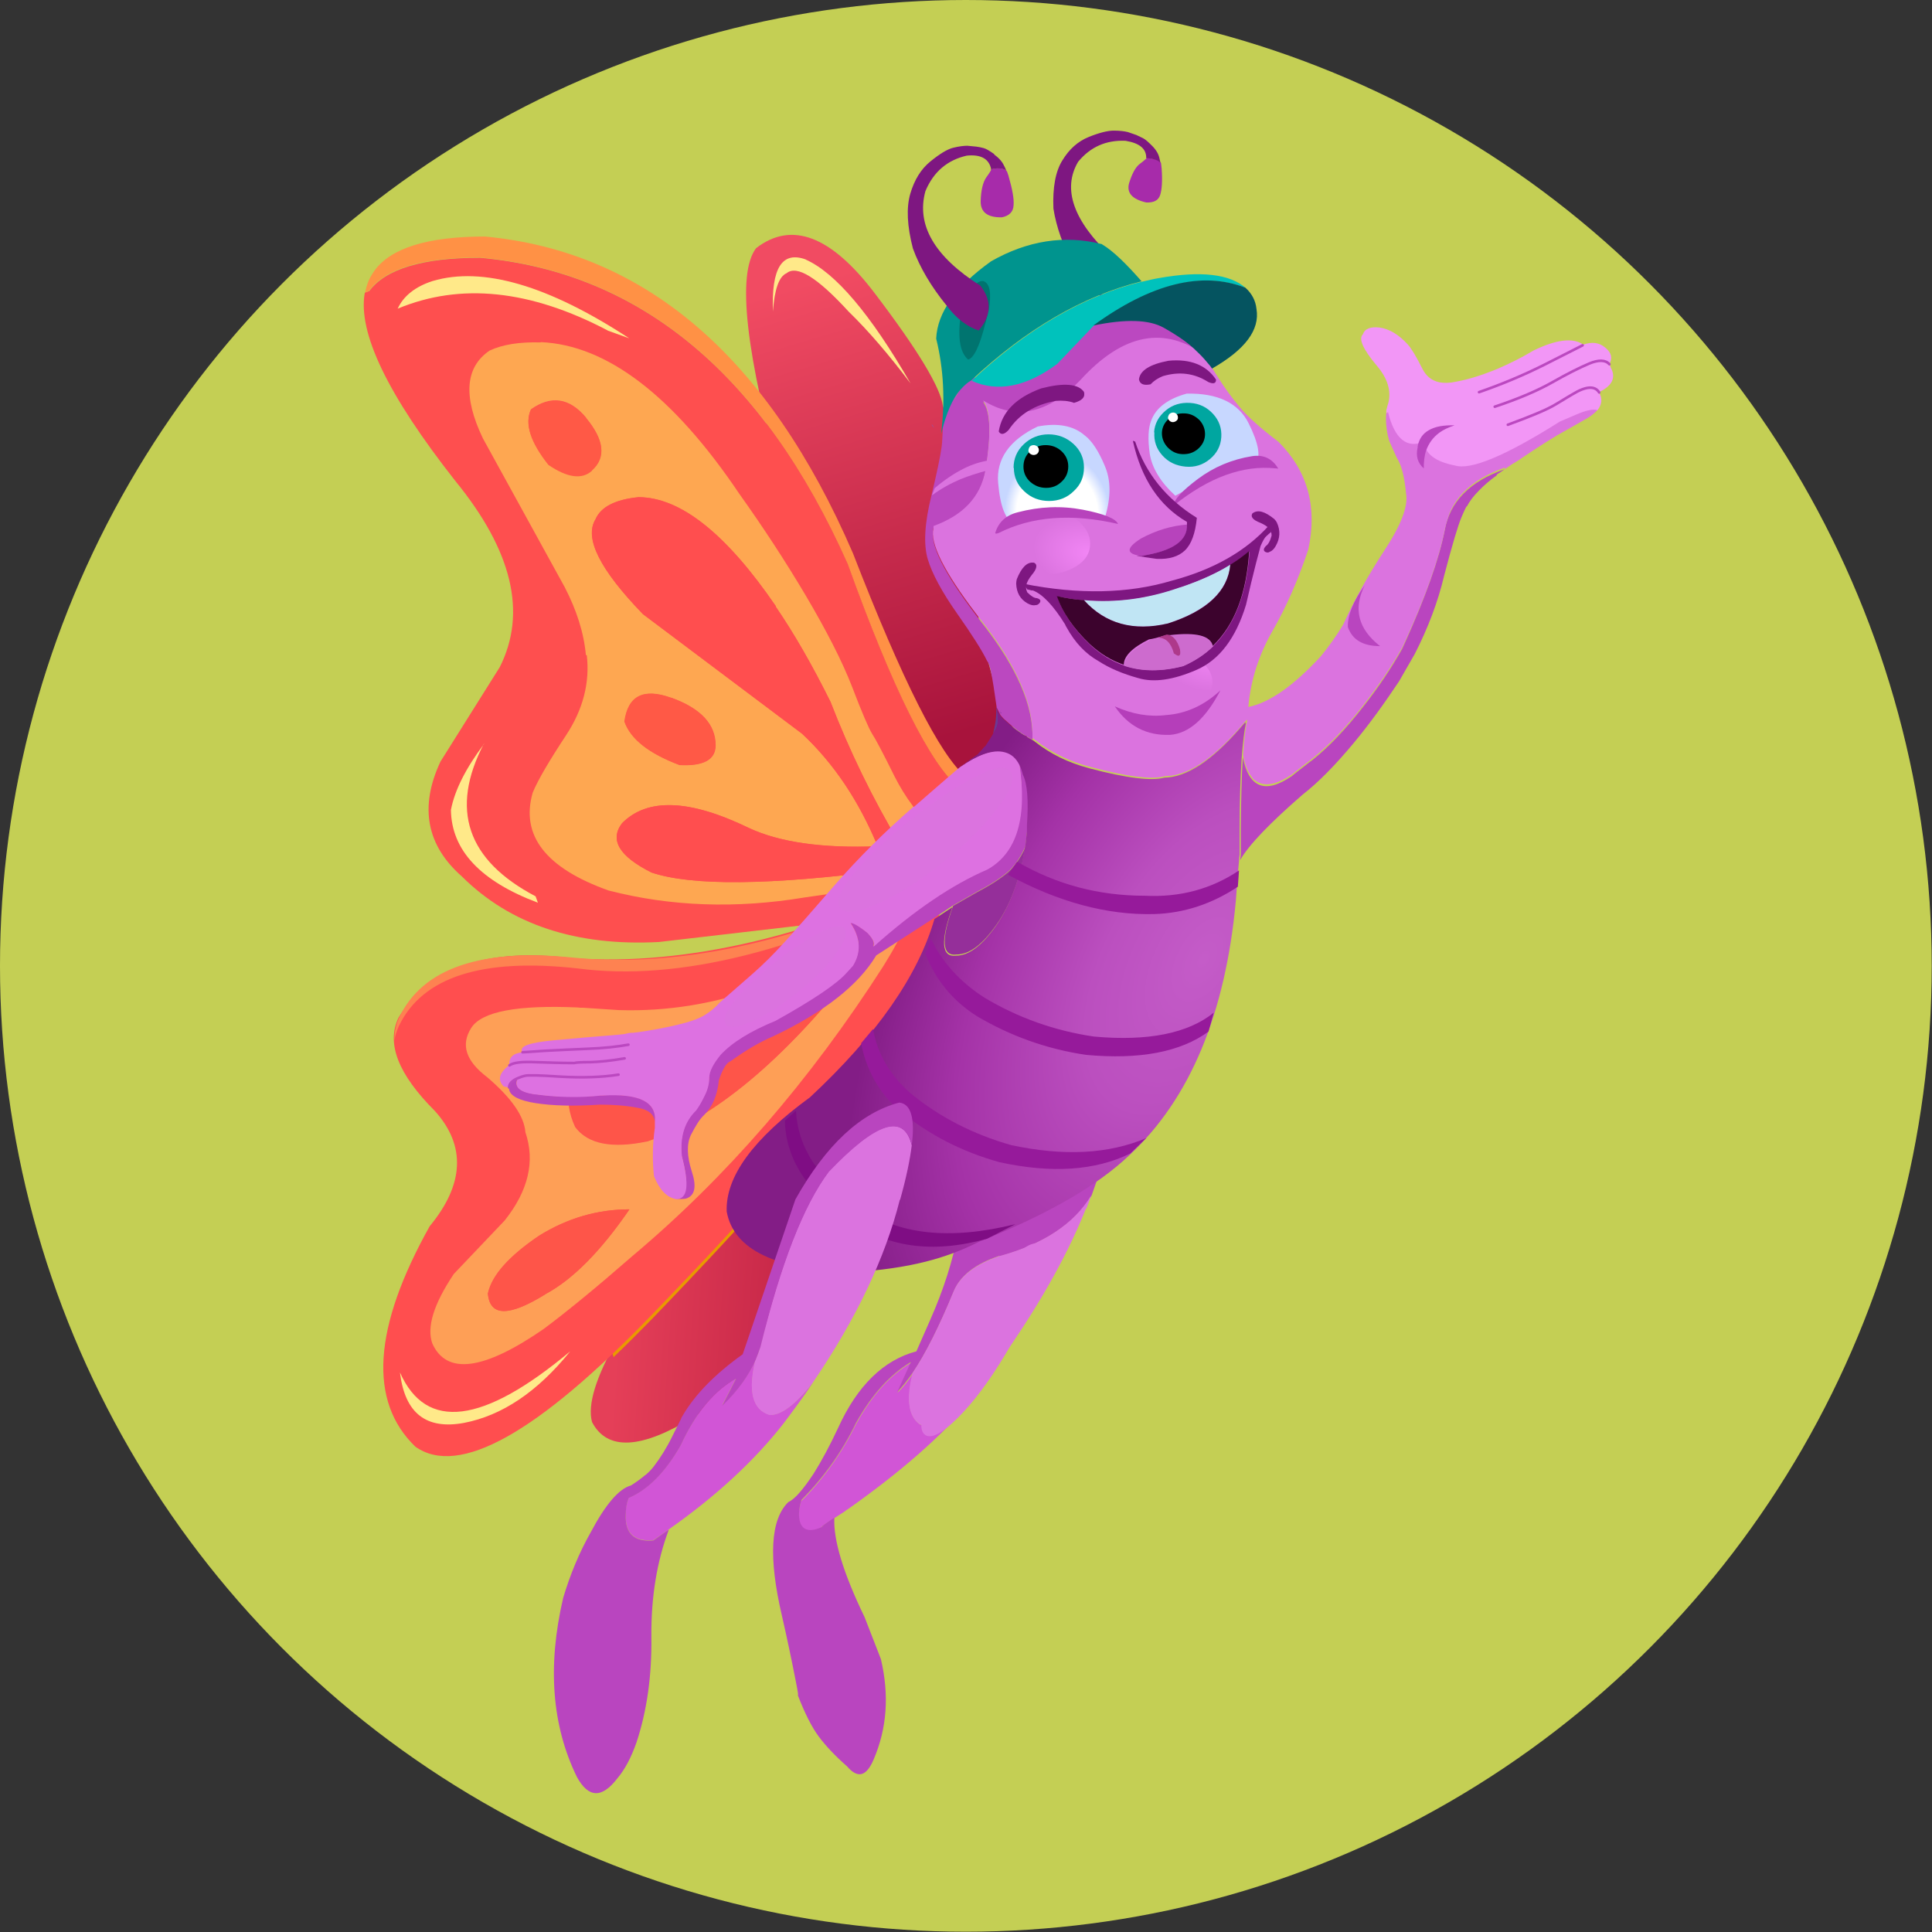 <?xml version="1.0" encoding="UTF-8"?> <svg xmlns="http://www.w3.org/2000/svg" xmlns:xlink="http://www.w3.org/1999/xlink" id="Layer_2" viewBox="0 0 66.41 66.41"><rect x="0" y="0" width="66.41" height="66.41" fill="#333333" stroke="none"/><defs><style>.cls-1{fill:#fe5549;}.cls-2{fill:#bb48c0;}.cls-3{stroke:red;}.cls-3,.cls-4,.cls-5,.cls-6{fill:none;stroke-linecap:round;stroke-linejoin:round;}.cls-3,.cls-5{stroke-width:0px;}.cls-7{fill:#00948e;}.cls-8{fill:#a72baa;}.cls-9{fill:#ff5946;}.cls-10{fill:url(#radial-gradient-7);}.cls-11{fill:url(#radial-gradient-6);}.cls-12{fill:url(#radial-gradient-5);}.cls-13{fill:url(#radial-gradient-4);}.cls-14{fill:url(#radial-gradient-9);}.cls-15{fill:url(#radial-gradient-8);}.cls-16{fill:url(#radial-gradient-3);}.cls-17{fill:url(#radial-gradient-2);}.cls-18{fill:#fe9f56;}.cls-19{fill:#a16ccb;}.cls-20{fill:url(#linear-gradient-3);}.cls-21{fill:url(#linear-gradient-2);}.cls-22{fill:#ffe989;}.cls-23{fill:#d155d6;}.cls-24{fill:#00a6a0;}.cls-25{fill:url(#radial-gradient);}.cls-26{fill:#8a55b4;}.cls-27{fill:#b743bc;}.cls-28{fill:url(#linear-gradient);}.cls-29{fill:#c4cf54;}.cls-4{stroke:#bb48c0;stroke-width:.09px;}.cls-30{fill:#ff9145;}.cls-31{fill:#6b3894;}.cls-32{fill:#7e1781;}.cls-33{fill:#e89a00;}.cls-34{fill:#961a9b;}.cls-35{fill:#00746f;}.cls-36{fill:url(#radial-gradient-16);}.cls-37{fill:url(#radial-gradient-12);}.cls-38{fill:url(#radial-gradient-14);}.cls-39{fill:url(#radial-gradient-13);}.cls-40{fill:url(#radial-gradient-10);}.cls-41{fill:url(#radial-gradient-17);}.cls-42{fill:url(#radial-gradient-11);}.cls-43{fill:url(#radial-gradient-15);}.cls-5,.cls-6{stroke:#000;}.cls-44{fill:#fff;}.cls-45{fill:#b53eba;}.cls-6{stroke-width:0px;}.cls-46{fill:#00c2bc;}.cls-47{fill:#ae398b;}.cls-48{fill:#db73df;}.cls-49{fill:#dd71e1;}.cls-50{fill:#cd6bce;}.cls-51{fill:#fea751;}.cls-52{fill:#b945bf;}.cls-53{fill:#fe8251;}.cls-54{fill:#952f9a;}.cls-55{fill:#7f0d84;}.cls-56{fill:#055460;}.cls-57{fill:#ff4e4f;}.cls-58{fill:#f296f6;}.cls-59{fill:#fe4f4f;}</style><linearGradient id="linear-gradient" x1="-324.25" y1="-462.91" x2="-321.36" y2="-478.85" gradientTransform="translate(304.51 -491.1) rotate(-6.22) scale(1.01 -1.01)" gradientUnits="userSpaceOnUse"><stop offset="0" stop-color="#f14b62"></stop><stop offset="1" stop-color="#a8133c"></stop></linearGradient><linearGradient id="linear-gradient-2" x1="-169.38" y1="261.09" x2="-161.44" y2="261.09" gradientTransform="translate(173.77 319.59) rotate(3.95) scale(1.01 -1.01)" gradientUnits="userSpaceOnUse"><stop offset="0" stop-color="#e53f58"></stop><stop offset="1" stop-color="#bb1e42"></stop></linearGradient><radialGradient id="radial-gradient" cx="-501.08" cy="572.12" fx="-501.08" fy="572.12" r="9.68" gradientTransform="translate(-49.94 1181.95) rotate(30.59) scale(1.01 -1.81)" gradientUnits="userSpaceOnUse"><stop offset="0" stop-color="#c45cc8"></stop><stop offset=".33" stop-color="#bb4fbf"></stop><stop offset=".7" stop-color="#a432a7"></stop><stop offset="1" stop-color="#831d86"></stop></radialGradient><radialGradient id="radial-gradient-2" cx="-501.08" cy="572.12" fx="-501.08" fy="572.12" r="9.68" gradientTransform="translate(-49.94 1181.95) rotate(30.59) scale(1.01 -1.81)" gradientUnits="userSpaceOnUse"><stop offset="0" stop-color="#8a55b4"></stop><stop offset=".37" stop-color="#8a55b4"></stop><stop offset=".75" stop-color="#6f3c97"></stop><stop offset="1" stop-color="#582282"></stop></radialGradient><radialGradient id="radial-gradient-3" cx="-508.62" cy="-447.13" fx="-508.62" fy="-447.13" r="1.86" gradientTransform="translate(532.02 -308) rotate(-4.55) scale(1.01 -.65) skewX(.14)" gradientUnits="userSpaceOnUse"><stop offset="0" stop-color="#f286f5"></stop><stop offset="1" stop-color="#db73df"></stop></radialGradient><radialGradient id="radial-gradient-4" cx="-401.07" cy="29.71" fx="-401.07" fy="29.71" r="1.86" gradientTransform="translate(450.01 123.35) rotate(11.47) scale(1.06 -.68) skewX(.14)" xlink:href="#radial-gradient-3"></radialGradient><radialGradient id="radial-gradient-5" cx="-2601.34" cy="-1091.23" fx="-2601.34" fy="-1091.23" r="1.86" gradientTransform="translate(-2792.45 472.7) rotate(155.79) scale(1.06 .68) skewX(.14)" xlink:href="#radial-gradient-3"></radialGradient><radialGradient id="radial-gradient-6" cx="-2765.01" cy="-903" fx="-2765.01" fy="-903" r="1.86" gradientTransform="translate(-2958.97 289.46) rotate(162.99) scale(1.06 .68) skewX(.14)" xlink:href="#radial-gradient-3"></radialGradient><radialGradient id="radial-gradient-7" cx="-3273.19" cy="4053.54" fx="-3273.19" fy="4053.54" r="3.4" gradientTransform="translate(-2828.8 615.58) rotate(143.87) scale(1.01 -.3) skewX(9.17)" gradientUnits="userSpaceOnUse"><stop offset="0" stop-color="#f387f6"></stop><stop offset="1" stop-color="#db73df"></stop></radialGradient><radialGradient id="radial-gradient-8" cx="-4065.67" cy="5566.97" fx="-4065.67" fy="5566.97" r="3.4" gradientTransform="translate(-2476.69 417.76) rotate(143.87) scale(.71 -.21) skewX(9.17)" xlink:href="#radial-gradient-7"></radialGradient><radialGradient id="radial-gradient-9" cx="-2853.67" cy="4570.52" fx="-2853.67" fy="4570.52" r="3.4" gradientTransform="translate(-2282.95 1622.01) rotate(113.17) scale(1.12 -.33) skewX(9.17)" xlink:href="#radial-gradient-7"></radialGradient><radialGradient id="radial-gradient-10" cx="-2843.32" cy="4656.68" fx="-2843.32" fy="4656.68" r="3.4" gradientTransform="translate(-2390.34 1428.54) rotate(122.53) scale(1.04 -.28) skewX(5.77)" xlink:href="#radial-gradient-7"></radialGradient><radialGradient id="radial-gradient-11" cx="-2554.04" cy="4268.91" fx="-2554.04" fy="4268.91" r="3.43" gradientTransform="translate(-1947.29 1850.64) rotate(97.96) scale(1.01 -.4) skewX(7.13)" gradientUnits="userSpaceOnUse"><stop offset="0" stop-color="#f26bf6"></stop><stop offset="1" stop-color="#b945bf"></stop></radialGradient><radialGradient id="radial-gradient-12" cx="-2257.79" cy="4963.57" fx="-2257.79" fy="4963.57" r="3.43" gradientTransform="translate(-1241.72 1869.13) rotate(79.63) scale(1.01 -.32) skewX(8.25)" xlink:href="#radial-gradient-11"></radialGradient><radialGradient id="radial-gradient-13" cx="-3372.32" cy="5123.89" fx="-3372.32" fy="5123.89" r="3.4" gradientTransform="translate(-2137.45 525.57) rotate(133.43) scale(.79 -.24) skewX(11.32)" xlink:href="#radial-gradient-7"></radialGradient><radialGradient id="radial-gradient-14" cx="-2952.56" cy="5494.83" fx="-2952.56" fy="5494.83" r="3.4" gradientTransform="translate(-1836.38 637.8) rotate(119.72) scale(.79 -.24) skewX(11.32)" xlink:href="#radial-gradient-7"></radialGradient><radialGradient id="radial-gradient-15" cx="-2999.4" cy="-820.81" fx="-2999.4" fy="-820.81" r="2.45" gradientTransform="translate(-2231.54 185.98) rotate(158.23) scale(.7 .83) skewX(5.88)" gradientUnits="userSpaceOnUse"><stop offset="0" stop-color="#fff"></stop><stop offset=".77" stop-color="#fff"></stop><stop offset="1" stop-color="#c7d7ff"></stop></radialGradient><radialGradient id="radial-gradient-16" cx="5.21" cy="-366.57" fx="5.21" fy="-366.57" r="2.45" gradientTransform="translate(4.48 -303.39) rotate(-4.42) scale(.74 -.88) skewX(-.67)" xlink:href="#radial-gradient-15"></radialGradient><linearGradient id="linear-gradient-3" x1="-3525.44" y1="-571.65" x2="-3517.79" y2="-573.18" gradientTransform="translate(-2290.2 -57.06) rotate(171.38) scale(.66 .74) skewX(-3.29)" gradientUnits="userSpaceOnUse"><stop offset="0" stop-color="#d2e9f3"></stop><stop offset=".29" stop-color="#fff"></stop><stop offset=".7" stop-color="#fff"></stop><stop offset="1" stop-color="#c0e5f4"></stop></linearGradient><radialGradient id="radial-gradient-17" cx="-3626.14" cy="-793.32" fx="-3626.14" fy="-793.32" r="5.28" gradientTransform="translate(-2361.19 -73.49) rotate(171.38) scale(.66 .57) skewX(-2.53)" gradientUnits="userSpaceOnUse"><stop offset="0" stop-color="#ae398b"></stop><stop offset=".28" stop-color="#ae398b"></stop><stop offset=".69" stop-color="#590e43"></stop><stop offset="1" stop-color="#3c032d"></stop></radialGradient></defs><g id="Layer_1"><circle class="cls-29" cx="33.2" cy="33.2" r="33.2"></circle><path id="Papillon_complet_0_Layer0_0_1_STROKES" class="cls-6" d="M23.8,34.42l1.33,3.01"></path><g id="rrerrrr_0_Layer0_0_FILL"><path class="cls-8" d="M39.39,5.46s-.07.07-.22.18c-.15.12-.26.34-.36.66-.09.33.11.55.59.66.26.01.42-.07.48-.26.06-.18.08-.49.05-.91,0-.02-.01-.08-.02-.17,0,0,0,0,0-.01,0,0,0-.01-.01-.02-.03-.03-.07-.06-.12-.08-.09-.05-.21-.07-.36-.07-.01,0-.02,0-.02.02Z"></path><path class="cls-32" d="M39.61,5.02c-.14-.14-.24-.23-.32-.27-.08-.04-.15-.07-.23-.11-.08-.03-.17-.06-.29-.1-.12-.03-.28-.05-.49-.05-.2,0-.49.07-.86.22-.37.15-.67.42-.9.8-.24.38-.34.94-.31,1.66.1.63.33,1.29.7,1.95.24.48.54.82.91,1.03.53-.34.66-.79.39-1.32-1.32-1.24-1.7-2.34-1.15-3.27.42-.51.96-.75,1.63-.72.49.08.72.28.71.6.15,0,.27.03.36.07.05.02.09.05.12.08,0,0,.01.01.01.02,0-.03-.02-.1-.04-.19-.03-.13-.11-.27-.25-.41Z"></path></g><g id="Papillon_0_Layer0_0_FILL"><path class="cls-28" d="M25.99,8.53c-.67.88-.36,3.62.92,8.22,1.87,4.9,3.78,8.71,5.73,11.42l2.74-2.93c-.53.3-1.1-.96-1.72-3.78-.45-4.12-.87-6.62-1.25-7.5-.07-.62-.85-1.92-2.35-3.89-1.5-1.97-2.85-2.48-4.07-1.54Z"></path></g><g id="MovieClip55"><g id="aile_Pap_llon_0_Layer3_0_FILL"><path class="cls-59" d="M12.67,10.01s-.05.03-.13.05c-.25,1.37.79,3.52,3.11,6.47,1.96,2.4,2.47,4.53,1.53,6.4l-2.04,3.25c-.73,1.56-.48,2.88.74,3.95,1.66,1.65,3.92,2.4,6.77,2.25l8.77-1.02,1.57-4.24c-1.02-.87-2.3-3.44-3.84-7.72-2.91-6.52-7.13-10.04-12.65-10.54-1.98,0-3.25.39-3.81,1.15Z"></path><path class="cls-30" d="M32.98,27.12l.22-.42c-.89-.74-2.18-3.3-3.88-7.68-2.91-6.74-7.13-10.37-12.65-10.89-1.98,0-3.25.4-3.81,1.19-.02.03-.05.07-.07.11h0c-.12.18-.19.39-.24.62.07-.02.12-.04.13-.05.57-.77,1.84-1.15,3.81-1.15,5.52.5,9.74,4.01,12.65,10.54,1.54,4.28,2.82,6.86,3.84,7.72Z"></path></g><g id="aile_Pap_llon_0_Layer2_0_FILL"><path class="cls-51" d="M18.58,11.77c-.72-.02-1.3.07-1.75.28-.84.57-.92,1.58-.23,3.02l2.81,5.11c.41.79.66,1.57.73,2.34h.03c.11.95-.13,1.87-.71,2.75s-.97,1.54-1.15,1.98c-.42,1.47.45,2.59,2.61,3.36,2.13.55,4.38.63,6.73.24l3.87-.56.61-1.74c-.56-.53-1.02-1.15-1.38-1.86-.4-.81-.66-1.3-.78-1.48-.11-.18-.34-.71-.68-1.6-.34-.88-.88-1.93-1.6-3.15-.7-1.18-1.46-2.34-2.28-3.49-2.27-3.37-4.55-5.11-6.82-5.21M20.15,14.37c.62.75.68,1.35.2,1.79-.34.31-.84.25-1.5-.2-.62-.78-.82-1.41-.6-1.89.69-.49,1.33-.4,1.9.29M20.47,17.85c.18-.42.67-.68,1.48-.76,1.44,0,3.01,1.25,4.72,3.75,0,0,0,0,0,.02.64.93,1.26,2.02,1.88,3.27.64,1.67,1.44,3.31,2.39,4.9l-.33.46-.11.42c-4.02.52-6.72.55-8.11.08-1.11-.56-1.44-1.12-1.01-1.69.87-.88,2.31-.83,4.34.15,1.06.5,2.54.72,4.45.64-.64-1.56-1.51-2.85-2.6-3.87l-5.47-4.11c-1.48-1.53-2.03-2.61-1.63-3.26M23.07,23.98c1.03.37,1.53.92,1.53,1.64,0,.5-.42.72-1.24.68-1.05-.4-1.68-.89-1.89-1.49.12-.89.66-1.16,1.6-.82Z"></path><path class="cls-9" d="M24.59,25.62c0-.72-.5-1.26-1.53-1.64-.95-.34-1.48-.06-1.6.82.21.6.84,1.1,1.89,1.49.82.05,1.24-.18,1.24-.68M20.35,16.17c.49-.44.42-1.04-.2-1.79-.57-.69-1.21-.79-1.9-.29-.22.48-.02,1.11.6,1.89.66.45,1.16.51,1.5.2Z"></path><path class="cls-57" d="M21.95,17.09c-.81.08-1.3.34-1.48.76-.39.64.15,1.73,1.63,3.26l5.47,4.11c1.09,1.02,1.95,2.31,2.6,3.87-1.91.07-3.4-.14-4.45-.64-2.03-.98-3.48-1.03-4.34-.15-.43.57-.1,1.13,1.01,1.69,1.39.47,4.09.44,8.11-.08l.11-.42.33-.46c-.95-1.59-1.74-3.23-2.39-4.9-.62-1.25-1.25-2.34-1.88-3.27,0,0,0-.01,0-.02-1.7-2.49-3.28-3.74-4.72-3.75Z"></path></g></g><g id="eeeeeeeeee893_0_Layer0_0_FILL"><path class="cls-21" d="M29.01,39.37l-.27-1.19c-2.77,2.6-5.28,5.22-7.52,7.86-.74,1.3-1.03,2.25-.87,2.84.52,1,1.7.94,3.52-.19.09-.06.19-.12.29-.18,1.33-.97,2.95-4.01,4.85-9.13Z"></path></g><g id="Symbol_13_0_Layer0_0_FILL"><path class="cls-33" d="M31.22,34.29c.45-.68.92-2.08,1.4-4.19-2.67,1.21-5.23,2.05-7.69,2.54l-2.32,3.38c-2.02,3.79-2.52,7.33-1.52,10.63.42-.4.85-.83,1.3-1.29,3.72-3.86,6.01-6.5,6.87-7.92.85-1.42,1.51-2.47,1.96-3.15Z"></path></g><g id="eerrrrr_0_Layer3_0_FILL"><path class="cls-57" d="M31.24,34.12c.45-.69.93-2.09,1.41-4.2-4.78,2.28-9.09,3.28-12.94,3.02-2.94-.38-4.95.3-6.01,2.04-.43.89-.01,1.95,1.25,3.21,1.07,1.19,1.01,2.52-.18,3.96-1.95,3.49-2.11,6.02-.49,7.58,1.49,1.05,4.19-.46,8.11-4.52,3.74-3.87,6.03-6.52,6.89-7.94.86-1.42,1.51-2.48,1.96-3.16Z"></path></g><g id="eerrrrr_0_Layer2_0_FILL"><path class="cls-18" d="M30.36,33.21s.03-.04.04-.06c.67-1.07.92-1.76.76-2.05-3.23,2.52-6.53,3.73-9.9,3.62l-1.21-.08c-.07,0-.14,0-.2-.01-2.07-.09-3.29.14-3.65.7-.37.58-.19,1.14.55,1.7.83.71,1.27,1.34,1.31,1.89.34,1,.1,2.01-.71,3.03l-1.75,1.84c-.69,1.03-.94,1.83-.74,2.39.49,1.09,1.76.93,3.83-.5.83-.62,1.84-1.45,3.03-2.49,3.23-2.71,6.12-6.04,8.65-9.99M23.33,36.05c1.9-.3,3.93-1.22,6.07-2.75-2.48,3.16-4.85,5.14-7.13,5.93-1.23.26-2.06.1-2.5-.49-.22-.48-.28-.92-.19-1.33.55-.78,1.8-1.23,3.74-1.35M18.76,44.48c-1.27.79-1.93.78-1.99-.03.14-.62.72-1.27,1.75-1.97.98-.61,2.02-.91,3.11-.91-.98,1.43-1.94,2.41-2.88,2.91Z"></path><path class="cls-1" d="M16.77,44.45c.06.81.72.82,1.99.03.94-.51,1.9-1.48,2.88-2.91-1.09,0-2.13.3-3.11.91-1.03.7-1.61,1.35-1.75,1.97M29.41,33.29c-2.15,1.54-4.17,2.46-6.07,2.75-1.95.13-3.2.58-3.74,1.35-.09.4-.02.85.19,1.33.43.59,1.26.76,2.5.49,2.27-.79,4.65-2.77,7.13-5.93Z"></path></g><g id="eerrrrr_0_Layer1_0_FILL"><path class="cls-53" d="M32.52,30.13l-.07-.12c-4.72,2.3-8.95,3.27-12.71,2.91-3.2-.33-5.21.36-6.01,2.04-.12.25-.18.52-.17.8h0c.02-.16.08-.33.15-.49.81-1.69,2.86-2.35,6.16-1.98,3.45.45,7.66-.6,12.63-3.17Z"></path></g><g id="ttttttttt_0_Layer9_0_FILL"><path class="cls-23" d="M27.54,51.58c-.09.32-.11.58-.04.79.11.28.38.32.8.11-.15.07-.06-.02.29-.24.03-.02.05-.04.08-.05l.37-.24s.03-.02.05-.04c.01-.01.03-.02.05-.03,1.84-1.3,3.24-2.53,4.2-3.68-.76.72-1.33.97-1.72.76-.39-.28-.47-.87-.23-1.76-.18.27-.36.5-.54.67l.47-1.03c-.72.42-1.35,1.12-1.89,2.1-.48.98-1.1,1.86-1.87,2.64Z"></path><path class="cls-52" d="M34.35,43.19c1.52-.42,2.57-1.11,3.17-2.09.26-.71.48-1.43.66-2.16-1.13,1.21-2.88,2.34-5.24,3.39-.18.98-.5,1.99-.97,3.05l-.47,1.07c-1.13.3-2.03,1.18-2.69,2.63-.29.62-.57,1.14-.84,1.57-.37.56-.66.89-.87.98-.62.6-.69,1.91-.22,3.92.17.74.33,1.5.48,2.27.07.35.09.5.06.44.24.63.49,1.12.73,1.44.24.32.56.66.97,1.02.36.42.66.35.91-.24.46-1.07.54-2.21.25-3.45l-.56-1.44c-.74-1.53-1.08-2.67-1.04-3.42-.03.02-.05.03-.08.05-.34.23-.44.31-.29.24-.42.21-.69.17-.8-.11-.07-.21-.06-.47.04-.79.77-.78,1.4-1.66,1.87-2.64.54-.97,1.17-1.67,1.89-2.1l-.47,1.03c.17-.17.35-.4.54-.67.44-.65.91-1.59,1.41-2.8.22-.53.74-.94,1.56-1.21Z"></path><path class="cls-48" d="M37.34,41.55c.06-.15.12-.31.17-.46-.59.98-1.65,1.68-3.17,2.09-.82.28-1.34.68-1.56,1.21-.5,1.22-.97,2.15-1.41,2.8-.23.89-.15,1.47.23,1.76.39.21.96-.04,1.72-.76.15-.18.29-.35.41-.53,1.65-2.2,2.85-4.24,3.6-6.12Z"></path></g><g id="ttttttttt_0_Layer8_0_FILL"><path class="cls-54" d="M34.63,30c-.24.2-.59.43-1.05.67l-.82.47c-.42,1.18-.38,1.74.12,1.67.44,0,.89-.34,1.37-1.02.48-.68.81-1.56.99-2.65-.17.37-.37.65-.61.86Z"></path><path class="cls-52" d="M35.31,28.5h0s0-.02.01-.02v-.17c.06-.85.01-1.42-.14-1.72-.04-.16-.09-.3-.16-.41.29,1.9-.07,3.13-1.09,3.69-1.19.51-2.49,1.4-3.92,2.66.07-.1.01-.26-.19-.47-.31-.24-.51-.36-.59-.35.34.51.37,1,.08,1.47-.05.06-.12.13-.21.23-.35.39-1.17.94-2.45,1.66-.86.35-1.49.74-1.89,1.17,0,0,0,0,0,0-.25.3-.39.57-.39.79,0,.22-.06.44-.17.64-.11.21-.2.37-.28.48-.4.39-.56.91-.49,1.58.26.98.19,1.47-.2,1.47.11.02.23.02.35,0,.31-.1.37-.41.2-.93-.17-.53-.18-.95-.03-1.26.16-.31.3-.54.44-.67h0c.3-.29.47-.69.52-1.21h0c.13-.39.27-.61.4-.65.51-.37,1-.66,1.47-.86,1.75-.83,2.93-1.76,3.54-2.78l2.01-1.3.62-.41.82-.47c.46-.24.81-.47,1.05-.67.24-.2.44-.49.61-.86.02-.08.03-.13.03-.15l.05-.45v-.08s-.01,0-.01,0h0v.02h0s0,.02,0,.02M51.44,16.32l.28-.19c-1.19.41-1.88,1.11-2.06,2.1-.2,1.01-.66,2.29-1.36,3.85l-.1.22c-.37.66-.82,1.33-1.34,1.99-.6.77-1.17,1.37-1.73,1.82-.09.07-.18.13-.26.2-.17.13-.33.25-.47.37-.91.62-1.47.4-1.68-.65-.04.63-.06,1.45-.07,2.45,0,.21,0,.42,0,.65,0,0,0,.04.01.13,0-.03,0-.06-.01-.09,0,.03,0,.09,0,.16,0,0,0,0,0,0,0,0,0,.01,0,.02,0,.07-.01.13-.02.19,0,0,0,.01,0,.02.3-.52,1.02-1.27,2.15-2.25.53-.41,1.12-1.01,1.76-1.78.54-.65,1.05-1.36,1.55-2.11l.54-.94c.46-.9.8-1.8,1.01-2.69.28-1.07.48-1.74.6-2.02.12-.28.18-.4.18-.36.09-.17.22-.35.41-.54.17-.18.38-.36.63-.54M18.42,37.61h-.03c-.54-.08-.73-.26-.59-.55-.19.08-.29.19-.3.32,0,.02,0,.05,0,.07.04.22.34.38.92.47.58.09,1.31.11,2.2.05.45,0,.89.03,1.3.11.37.06.56.22.59.48.07-.69-.53-.99-1.81-.91h-.03s-.02,0-.02,0c-.74.07-1.48.06-2.23-.04Z"></path><path class="cls-49" d="M31.4,27.73c-1,.87-1.89,1.76-2.67,2.65-.78.9-1.36,1.56-1.74,1.98-.38.42-.76.8-1.14,1.13-.38.33-.74.65-1.1.96-.16.18-.34.33-.54.45-.2.12-.51.23-.94.33-.42.1-.89.19-1.41.26-.03,0-.06,0-.08.01,0,0-.01,0-.02,0-.09,0-.17.01-.23.03-.07.02-.29.04-.67.07-.38.03-.99.08-1.84.16-.84.08-1.2.21-1.06.41-.16.02-.28.06-.35.13-.08.07-.11.17-.1.31-.36.27-.42.52-.19.74.04,0,.1.02.18.04,0-.13.11-.24.3-.32-.14.29.05.47.59.55h.03c.74.1,1.48.12,2.23.04,0,0,.02,0,.02,0h.03c1.28-.08,1.88.22,1.81.91,0,.06,0,.12,0,.19-.08.57-.09,1.13-.03,1.67.19.47.44.73.76.79.4,0,.46-.48.2-1.47-.07-.67.09-1.19.49-1.58.08-.11.18-.27.28-.48.11-.21.17-.42.17-.64,0-.22.14-.48.39-.79,0,0,0,0,0,0,.4-.43,1.03-.82,1.89-1.17,1.29-.72,2.11-1.27,2.45-1.66.09-.1.16-.17.21-.23.29-.47.26-.96-.08-1.47.08-.01.28.1.59.35.2.21.26.37.19.47,1.42-1.27,2.73-2.15,3.92-2.66,1.02-.57,1.39-1.8,1.09-3.69-.13-.22-.31-.34-.55-.38-.38-.06-.87.12-1.47.54-.08.06-.61.52-1.6,1.38Z"></path><path class="cls-31" d="M34.24,24.31h0c.02.29-.02.59-.11.92.05-.08.09-.15.12-.21.08-.17.08-.4,0-.71Z"></path><path class="cls-25" d="M42.82,24.81s-.11.12-.21.24c-.97,1.11-1.83,1.67-2.59,1.68-.43.12-1.29.02-2.57-.32-.73-.19-1.35-.5-1.87-.91-.02-.02-.05-.04-.07-.05-.29-.16-.53-.32-.74-.49-.2-.17-.32-.28-.35-.32-.03-.04-.04-.06-.05-.07h0s-.13-.24-.13-.24c.08.31.08.54,0,.71-.03.06-.07.13-.12.21-.05.08-.1.17-.17.27h0s-.05.08-.07.11c0,0,0,.01-.02.02l-.02.03v-.02c-.04.06-.1.12-.16.19l-.07.07s.03-.01.02.01h-.02c-.18.12-.39.27-.63.45.6-.42,1.09-.6,1.47-.54.24.04.42.16.55.38.07.11.12.25.16.41.15.3.2.87.14,1.72v.17h0v-.02h0s0,0,0,0v.08s-.05.45-.05.45c0,.01-.01.06-.03.15-.18,1.08-.51,1.96-.99,2.65-.48.68-.93,1.02-1.37,1.02-.5.06-.54-.49-.12-1.67l-.62.41c-.56,1.94-1.98,3.99-4.28,6.13-1.96,1.43-2.91,2.74-2.86,3.93.24,1.31,1.69,2,4.33,2.08.96-.06,1.79-.18,2.5-.36.64-.16,1.26-.39,1.85-.69,2.34-.93,4.06-1.92,5.17-2.98,2.07-1.93,3.29-4.84,3.65-8.73.05-.74.09-1.2.11-1.38,0,0,0-.01,0-.02,0-.06.01-.12.02-.19,0,0,0-.01,0-.02,0,0,0,0,0,0,0-.08,0-.13,0-.16,0-.02,0-.03,0-.03,0-.22,0-.44,0-.65,0-1,.03-1.82.07-2.45.04-.55.09-.96.15-1.23-.01.01-.02.03-.04.05.04-.06.04-.07,0-.03M35.37,28.5h0c.05.03.1.06.15.09l-.15-.09Z"></path><path class="cls-26" d="M35.37,28.5h0s.15.09.15.09c-.05-.03-.1-.06-.15-.09M32.03,14.61h0s.04.06.08.11c-.04-.08-.06-.12-.08-.13,0,0,0,0,0,0,0,0,0,0,0,0Z"></path><path class="cls-2" d="M41.43,12.27c-.18-.25-.39-.46-.62-.62-.23-.16-.57-.35-1.01-.57-.44-.22-1.17-.23-2.2-.03l-1.25,1.31c-1.08.78-2.06.98-2.94.58-.1.05-.23.16-.38.33,0,0,.02.01.02.02-.01,0-.02,0-.03.02-.28.59-.29.6-.02.02-.08.1-.15.18-.21.25-.09.1-.17.18-.22.22-.02.01-.03.03-.04.03-.04.03-.07.02-.07-.01l-.07,1.26c0,.07-.01.16-.02.26-.05.37-.17.93-.35,1.68-.24.96-.28,1.69-.13,2.2.15.5.49,1.13,1.01,1.87.52.74.87,1.29,1.03,1.63.05.05.1.19.14.41.05.23.11.62.19,1.19h0s.13.26.13.26h0s.02.02.05.06c.03.04.15.15.35.32.2.17.45.34.74.49-.01,0-.02-.02-.04-.03.04-1.15-.54-2.48-1.72-3.99-1.18-1.51-1.75-2.55-1.7-3.12,0-.07.01-.13.02-.18,1.01-.37,1.61-1,1.78-1.9.21-1.27.18-2.08-.08-2.42,1.11.7,2.22.47,3.35-.7,1.47-1.6,2.91-1.88,4.32-.82M34.39,24.5l.02.02s-.02-.02-.03-.02h0s0,0,0,0l.02-.1-.02.11h0Z"></path><path class="cls-17" d="M34.41,24.52l-.02-.02h0l.02-.11-.02.1h0s0,0,0,0c0,0,.02.01.03.02Z"></path><path class="cls-48" d="M51.72,16.13c.08-.06.17-.11.25-.17l.23-.14s.2-.14.49-.33c.29-.19.57-.37.84-.53.27-.15.62-.35,1.04-.59.16-.1.28-.2.36-.3-.14-.05-.38,0-.73.15l-.56.24c-1.87,1.17-3.08,1.68-3.61,1.51-.68-.12-1.03-.4-1.06-.82-.59.26-1.01-.08-1.24-1.02-.04.07-.06.06-.06-.05-.02.1-.03.2-.03.29,0,.24.03.5.11.78l.26.58c.17.26.27.68.32,1.23.08.43-.16,1.07-.73,1.94-.57.87-1.05,1.73-1.43,2.57-.22.37-.48.73-.76,1.08-.94,1.02-1.78,1.61-2.5,1.75.08-.92.36-1.79.83-2.61.47-.82.88-1.75,1.23-2.8.32-1.46-.02-2.7-1.02-3.7-.63-.48-1.08-.88-1.34-1.2-.26-.31-.51-.65-.73-1-.23-.35-.37-.6-.42-.75-1.42-1.06-2.86-.78-4.32.82-1.12,1.17-2.24,1.4-3.35.7.26.35.29,1.15.08,2.42-.17.9-.76,1.53-1.78,1.9,0,.05,0,.11-.02.18-.05.57.52,1.61,1.7,3.12,1.18,1.51,1.76,2.84,1.72,3.99.01,0,.02.02.04.03.02.02.05.04.07.05.52.41,1.15.72,1.87.91,1.28.34,2.14.45,2.57.32.76,0,1.62-.56,2.59-1.68.11-.13.18-.21.21-.24.04-.04.03-.03,0,.03.01-.02.03-.03.04-.05-.07.27-.12.68-.15,1.23.21,1.05.77,1.26,1.68.65.15-.12.31-.24.47-.37.09-.06.17-.13.26-.2.56-.45,1.14-1.06,1.73-1.82.52-.67.97-1.33,1.34-1.99l.1-.22c.71-1.55,1.16-2.84,1.36-3.85.18-.99.87-1.68,2.06-2.1Z"></path><path class="cls-19" d="M32.99,13.31c-.27.58-.26.58.02-.02,0,0,.02-.01.03-.02,0,0-.01-.01-.02-.02-.14.15-.15.17-.03.05Z"></path><path class="cls-58" d="M54.42,11.84c-.36-.24-.93-.17-1.71.21-.4.24-.82.45-1.24.63-.51.21-.98.36-1.42.44-.22.05-.41.05-.58.02-.26-.06-.45-.21-.58-.47-.21-.42-.38-.7-.5-.83-.31-.34-.63-.53-.96-.58-.32-.04-.52.04-.58.23-.16.15,0,.51.46,1.06.39.45.52.89.41,1.31-.02.06-.04.12-.05.18l-.02.07c0,.1.02.12.06.05.23.93.65,1.27,1.24,1.02.03.42.39.69,1.06.82.54.17,1.74-.33,3.61-1.51l.56-.24c.35-.15.59-.2.73-.15.16-.2.18-.4.05-.62.45-.21.59-.49.42-.82l-.06-.15h0s-.01-.03,0-.03v.03c.12-.2.07-.39-.14-.56-.21-.18-.46-.21-.77-.1Z"></path></g><path id="ttttttttt_0_Layer8_0_1_STROKES" class="cls-3" d="M55.33,12.49v-.03s-.01.01,0,.03"></path><path id="ttttttttt_0_Layer8_0_2_STROKES" class="cls-5" d="M18.39,37.61h.03"></path><g id="ligne_cheveux_02_0_Layer0_0_FILL"><path class="cls-48" d="M32.03,17.03c.31-.23.64-.41.99-.56.25-.1.55-.2.92-.3l.08-.35c-.31.05-.6.14-.88.28-.32.16-.66.38-1.01.68l-.1.26Z"></path></g><path id="ttttttttt_0_Layer7_0_1_STROKES" class="cls-4" d="M54.97,13.49c-.15-.24-.46-.22-.93.07-.05.03-.24.14-.55.33-.31.19-.87.42-1.66.71M50.84,13.48c.78-.27,1.52-.58,2.24-.94l1.32-.67M55.32,12.52c-.13-.15-.37-.16-.7-.02-.33.14-.75.35-1.26.64-.51.29-1.17.57-1.98.84"></path><g id="Symbol_10_0_Layer0_0_FILL"><path class="cls-52" d="M48.94,16.11c0-.23.02-.44.08-.62.09-.25.24-.46.46-.62.14-.1.31-.18.52-.25-.38-.01-.67.04-.89.17-.21.12-.33.3-.38.55,0,.01,0,.03,0,.04-.07.3,0,.54.22.73Z"></path></g><path id="ttttttttt_0_Layer5_0_1_STROKES" class="cls-4" d="M21.47,36.38c-.46.08-.85.12-1.17.13-.32,0-.51.01-.56.03-.52,0-.97-.02-1.33-.03-.46-.02-.76.01-.9.11M17.96,36.17c.05,0,.31-.02.76-.05.45-.02.95-.05,1.49-.07.54-.02,1-.07,1.39-.14M17.5,37.38c0-.13.11-.24.3-.32.07-.03.15-.06.24-.08.09-.03.5-.02,1.25.03.74.04,1.4.02,1.97-.07"></path><g id="ereerrerr_0_Layer0_0_FILL"><path class="cls-52" d="M46.33,21.55c.15.44.52.66,1.11.66-.76-.59-.93-1.29-.53-2.09-.4.56-.59,1.03-.58,1.43Z"></path></g><g id="ttttttttt_0_Layer3_0_FILL"><path class="cls-55" d="M33.93,42.58l.97-.5c-2.27.56-4.05.36-5.34-.58-1.4-.93-2.13-2.03-2.2-3.32l-.38.34c.03,1.32.77,2.46,2.2,3.41,1.3.95,2.88,1.17,4.75.65Z"></path><path class="cls-34" d="M30.01,35.37l-.41.49c.18.93.62,1.71,1.32,2.32,1,.82,2.14,1.41,3.44,1.77,1.79.39,3.29.29,4.49-.3l.55-.53c-1.29.55-2.84.63-4.65.24-1.3-.37-2.45-.96-3.44-1.77-.71-.62-1.15-1.36-1.3-2.22M33.58,34.93c1.15.68,2.4,1.13,3.75,1.33,1.85.17,3.25-.1,4.21-.8l.18-.65c-.88.71-2.26.99-4.12.82-1.36-.2-2.61-.65-3.75-1.33-.83-.53-1.45-1.2-1.85-2.03l-.19.52c.36.91.95,1.62,1.77,2.14M42.55,30.47l.04-.55c-.95.64-2.03.93-3.24.87-1.57,0-3.03-.38-4.39-1.17l-.31.45c1.73.94,3.41,1.39,5.02,1.35,1.03-.03,1.99-.35,2.88-.94Z"></path></g><g id="rrrrrrrrrrrrrrrrrrrrrrrrr_0_Layer0_0_FILL"><path class="cls-23" d="M24.82,48.32l.48-.94c-.75.42-1.39,1.18-1.9,2.29-.53.93-1.13,1.53-1.79,1.81-.07.18-.11.37-.1.57-.03.65.29.95.95.89.22-.15.4-.27.53-.37,1.65-1.16,2.96-2.38,3.95-3.65.36-.48.71-.95,1.02-1.42-.61.77-1.11,1.15-1.5,1.13-.59-.17-.75-.81-.48-1.92-.23.55-.62,1.08-1.16,1.6Z"></path><path class="cls-48" d="M30.94,41.24c.21-.75.34-1.37.4-1.87-.27-1.12-1.22-.82-2.86.9-.87,1.16-1.65,3.17-2.35,6.02-.04.15-.09.29-.16.43-.27,1.1-.11,1.74.48,1.92.39.02.89-.35,1.5-1.13,1.49-2.19,2.48-4.28,2.98-6.27Z"></path><path class="cls-52" d="M31.34,39.37c.12-.94-.03-1.43-.43-1.47-1.33.35-2.52,1.46-3.57,3.33l-1.81,5.32c-.95.68-1.64,1.38-2.07,2.12-.02.03-.04.06-.05.1,0,.01-.11.21-.3.6-.19.39-.41.74-.64,1.04-.07.09-.16.19-.27.28,0,0-.02.02-.03.02-.13.11-.29.23-.48.35-.41.11-.87.64-1.39,1.62-.39.69-.7,1.44-.94,2.24-.55,2.35-.39,4.4.47,6.16.4.73.86.74,1.39.05.27-.32.48-.73.66-1.24.35-1.06.53-2.27.51-3.63-.01-1.37.19-2.59.6-3.68-.13.09-.31.21-.53.37-.66.06-.98-.24-.95-.89,0-.2.03-.39.1-.57.66-.28,1.26-.88,1.79-1.81.51-1.11,1.15-1.88,1.9-2.29l-.48.94c.54-.52.93-1.06,1.16-1.6.06-.14.11-.29.16-.43.7-2.85,1.48-4.86,2.35-6.02,1.64-1.72,2.59-2.02,2.86-.9Z"></path></g><g id="lumiere_02_0_Layer0_0_FILL"><path class="cls-16" d="M41.29,24.18c.31-.28.43-.57.37-.89-.07-.31-.3-.55-.7-.72-.4-.17-.85-.21-1.35-.13-.5.08-.91.26-1.22.54-.31.28-.43.57-.37.89.07.31.3.55.7.72.4.17.85.21,1.35.13.5-.08.91-.26,1.22-.54Z"></path></g><g id="lumiere_02_0_Layer0_0_FILL-2"><path class="cls-13" d="M36.84,19.55c.39-.19.6-.45.63-.79.03-.34-.14-.65-.5-.93-.35-.29-.79-.46-1.32-.52-.53-.07-.99,0-1.38.19-.39.19-.6.45-.63.79-.02.33.14.64.5.93.36.29.8.46,1.32.52.53.06.99,0,1.38-.19Z"></path></g><g id="lumiere_02_0_Layer0_0_FILL-3"><path class="cls-12" d="M41.74,18.26c-.42-.1-.68-.31-.78-.63-.1-.32,0-.66.28-1.02.28-.36.67-.62,1.17-.8.5-.18.97-.22,1.39-.12.42.1.68.31.78.63.1.32,0,.66-.28,1.01-.28.36-.68.63-1.18.8-.5.18-.97.22-1.39.12Z"></path></g><g id="lumiere_02_0_Layer0_0_FILL-4"><path class="cls-11" d="M38.25,19.55c-.41-.15-.64-.39-.7-.72-.06-.33.08-.66.41-.97.32-.32.74-.54,1.26-.65.52-.12.99-.1,1.4.06.41.15.64.39.7.72.06.33-.08.65-.41.97-.33.32-.75.54-1.27.65-.52.11-.99.09-1.4-.06Z"></path></g><g id="lumiere_0_Layer0_0_FILL"><path class="cls-10" d="M34.2,27.89c.5-.63.69-1.07.56-1.32-.12-.25-.47-.24-1.06.05-.59.27-1.3.73-2.14,1.36-.83.63-1.52,1.26-2.06,1.87-.55.62-.76,1.06-.65,1.31.12.25.51.24,1.17-.03.66-.27,1.4-.72,2.22-1.35.82-.63,1.47-1.26,1.96-1.89Z"></path></g><g id="lumiere_0_Layer0_0_FILL-2"><path class="cls-15" d="M28.66,32.88c.35-.44.48-.75.4-.92-.08-.18-.33-.17-.74.03-.41.19-.91.51-1.5.95-.58.44-1.06.88-1.44,1.31-.38.43-.53.74-.45.92.08.18.36.17.82-.02.46-.19.98-.5,1.55-.95.57-.44,1.03-.88,1.38-1.32Z"></path></g><g id="lumiere_0_Layer0_0_FILL-3"><path class="cls-14" d="M30.49,41.12c.12-.87.05-1.39-.2-1.56-.25-.17-.58.04-.98.64-.4.59-.82,1.42-1.26,2.49-.43,1.06-.73,2.04-.9,2.93-.17.89-.13,1.43.12,1.6.25.17.62-.06,1.09-.68.47-.62.92-1.47,1.34-2.53.42-1.06.68-2.02.8-2.89Z"></path></g><g id="lumiere_0_Layer0_0_FILL-4"><path class="cls-40" d="M35.71,44.09c.24-.74.24-1.17.02-1.3-.21-.14-.55.06-1.02.57-.47.51-.98,1.22-1.54,2.14-.56.91-.98,1.74-1.26,2.49-.28.76-.32,1.2-.1,1.34.22.13.59-.07,1.13-.61.54-.54,1.08-1.27,1.62-2.17.54-.9.93-1.72,1.16-2.46Z"></path></g><g id="rterererrr_0_Layer0_0_FILL"><path class="cls-42" d="M22.05,54.26c-.18-.79-.45-1.21-.81-1.28-.36-.08-.67.21-.93.84-.26.63-.45,1.47-.57,2.52-.12,1.05-.11,1.98.02,2.79.13.82.37,1.26.73,1.33.36.07.7-.24,1.03-.92.33-.68.55-1.54.65-2.57.11-1.03.07-1.94-.12-2.72Z"></path></g><g id="rterererrr_0_Layer0_0_FILL-2"><path class="cls-37" d="M28.74,54.29c-.36-.71-.69-1.06-.98-1.04-.3,0-.45.35-.46,1.02-.02.66.08,1.51.29,2.55.21,1.03.48,1.92.81,2.67.33.75.64,1.12.94,1.11.29-.02.47-.39.52-1.11.06-.73-.03-1.6-.25-2.61-.22-1.01-.51-1.87-.87-2.58Z"></path></g><g id="lumiere_0_Layer0_0_FILL-5"><path class="cls-39" d="M46.68,23.5c.31-.57.4-.96.29-1.16-.11-.2-.37-.16-.78.13-.41.28-.89.73-1.45,1.34-.55.61-1,1.19-1.34,1.76-.34.57-.46.96-.35,1.16.11.2.4.16.86-.13.46-.28.96-.73,1.5-1.34.54-.61.96-1.2,1.26-1.77Z"></path></g><g id="lumiere_0_Layer0_0_FILL-6"><path class="cls-38" d="M49.84,17.6c.16-.63.16-1.03,0-1.2-.16-.17-.4-.07-.73.31-.33.37-.69.92-1.09,1.64-.39.72-.69,1.4-.88,2.03-.2.64-.22,1.04-.06,1.21.16.17.43.06.8-.33.38-.39.76-.94,1.14-1.66.38-.72.65-1.39.81-2.02Z"></path></g><g id="dddddd_0_Layer0_0_FILL"><path class="cls-43" d="M43.16,15.97c-.57-.01-1.49.34-2.76,1.07-.51-.47-.8-.95-.88-1.45-.07-.5-.05-.88.05-1.13.16-.44.57-.75,1.22-.93,1.07-.02,1.78.32,2.13,1.02.35.7.43,1.17.23,1.41Z"></path></g><g id="joue_copy_2_0_Layer0_0_FILL"><path class="cls-27" d="M43.85,16.1s.06,0,.09.01c-.21-.35-.51-.49-.9-.43-.69.11-1.31.37-1.86.78-.56.42-.83.72-.84.92,1.21-.97,2.38-1.4,3.51-1.28Z"></path></g><g id="dddddd_0_Layer0_0_FILL-2"><path class="cls-36" d="M34.9,18.03c.51-.28,1.54-.36,3.09-.27.2-.67.2-1.26-.02-1.76-.21-.5-.44-.85-.68-1.03-.39-.34-.93-.44-1.62-.31-.98.47-1.43,1.12-1.36,1.94.07.82.26,1.3.58,1.43Z"></path></g><g id="joue_copy_0_Layer0_0_FILL"><path class="cls-27" d="M34.33,18.32c-.08.03-.12.03-.12,0,.11-.37.37-.61.77-.71.76-.2,1.5-.23,2.24-.09.73.14,1.14.31,1.21.49-1.6-.37-2.97-.26-4.1.31Z"></path></g><g id="df_copy_0_Layer0_0_FILL"><path class="cls-27" d="M39.22,19.11c1.09-.16,1.62-.52,1.59-1.08-.54.04-1.07.2-1.59.48-.52.33-.52.53,0,.6M39.24,19.12s.01,0,.02,0c.01,0,.02,0,.04,0,.02,0,.03,0,.05,0,.01-.01-.02-.02-.1-.01Z"></path><path class="cls-32" d="M39.02,15.18l-.08-.03c.29,1.31.91,2.24,1.86,2.79,0,.03,0,.06,0,.09.03.56-.5.92-1.59,1.08,0,0,0,0,0,0-.29-.02-.11.01.55.1.43.02.75-.08.97-.29.22-.21.36-.59.41-1.12-1.05-.65-1.76-1.53-2.12-2.62M39.23,19.12s0,0,0,0c.08,0,.12,0,.1.01-.02,0-.03,0-.05,0-.01,0-.02,0-.04,0,0,0-.02,0-.03,0Z"></path></g><g id="Pupille_G_copy_2_0_Layer0_0_FILL"><path class="cls-24" d="M34.84,16.09c0-.32.11-.59.35-.82.23-.22.52-.34.85-.34s.62.11.86.33c.24.22.36.49.36.81s-.11.59-.35.81c-.23.23-.52.34-.85.34s-.62-.11-.85-.33c-.24-.22-.36-.49-.36-.81Z"></path></g><g id="Pupille_G_0_Layer0_0_FILL"><path d="M35.18,16.04c0-.2.07-.38.22-.52.15-.14.33-.22.54-.22s.4.07.55.21c.15.14.23.32.23.52s-.07.38-.22.52c-.15.15-.33.22-.54.22s-.39-.07-.55-.21c-.15-.14-.23-.31-.23-.52Z"></path></g><g id="Pupille_G_copy_0_Layer0_0_FILL"><path class="cls-44" d="M35.35,15.47s.02-.09.05-.12c.03-.03.08-.05.13-.05s.09.02.13.05c.03.03.05.07.05.12s-.02.09-.05.12c-.03.03-.08.05-.13.05s-.09-.02-.13-.05c-.04-.03-.05-.07-.05-.12Z"></path></g><g id="Pupille_G_copy_2_0_Layer0_0_FILL-2"><path class="cls-24" d="M39.67,14.86c.02-.3.16-.55.4-.75.24-.2.52-.28.84-.26s.58.15.79.38c.21.23.3.5.28.8s-.15.55-.39.75c-.24.2-.52.29-.84.26s-.58-.15-.79-.38c-.21-.23-.3-.5-.28-.8Z"></path></g><g id="Pupille_G_0_Layer0_0_FILL-2"><path d="M39.94,14.86c.01-.19.1-.35.25-.48.15-.13.33-.18.54-.17s.37.1.51.24c.13.15.19.32.18.51s-.1.35-.25.48c-.16.13-.33.18-.54.17s-.37-.1-.51-.25c-.13-.15-.19-.32-.18-.51Z"></path></g><g id="Pupille_G_copy_0_Layer0_0_FILL-2"><path class="cls-44" d="M40.15,14.33s.02-.08.06-.11c.04-.03.08-.04.12-.04s.09.02.12.06c.03.03.04.07.04.12s-.02.08-.06.11c-.04.03-.08.04-.12.04s-.09-.02-.12-.06c-.03-.03-.05-.07-.04-.12Z"></path></g><g id="seee_copy_0_Layer0_0_FILL"><path class="cls-32" d="M36.91,13.85c.29-.08.4-.2.35-.38-.2-.28-.69-.32-1.47-.12-.87.32-1.35.81-1.46,1.48.07.13.19.11.34-.05.36-.54.9-.87,1.62-1,.23-.02.43,0,.61.06Z"></path></g><g id="seee_copy_3_0_Layer0_0_FILL"><path class="cls-32" d="M39.55,13.21c-.24.05-.37-.01-.4-.17.04-.31.38-.52,1.02-.64.75-.07,1.3.15,1.63.65,0,.13-.09.16-.27.08-.47-.3-.99-.37-1.56-.2-.17.07-.31.16-.42.28Z"></path></g><g id="Bouche_copy_3_0_Layer1_0_FILL"><path class="cls-32" d="M35.48,20.3c-.05-.01-.11-.03-.17-.04l-.11-.19c1.88.37,3.57.34,5.08-.11,1.43-.38,2.54-1.01,3.34-1.9l.08.22c-.06.05-.12.1-.17.15-.07.06-.13.18-.2.34-.09.33-.2.75-.32,1.25-.12.51-.18.77-.18.77-.35,1.15-.92,1.9-1.71,2.24-.79.34-1.45.44-1.99.28-.54-.15-.99-.34-1.36-.58-.45-.25-.82-.64-1.11-1.17-.02-.03-.04-.07-.05-.1-.4-.64-.77-1.04-1.12-1.17M37.27,20.64c-.31-.03-.62-.08-.93-.14.2.59.59,1.15,1.15,1.68.36.33.74.56,1.16.7.61.2,1.28.21,2.02.01.39-.17.74-.39,1.03-.68.74-.72,1.16-1.81,1.25-3.26-.18.16-.4.32-.65.47-.46.28-1.04.54-1.72.78-1.11.39-2.21.54-3.3.44Z"></path><path class="cls-20" d="M40.57,20.19c.69-.23,1.26-.49,1.72-.78-.09.91-.8,1.58-2.14,2.02-1.19.28-2.15.01-2.89-.8,1.1.1,2.2-.05,3.3-.44Z"></path><path class="cls-50" d="M39.5,22c.14-.02.3-.06.46-.11.09-.03.18-.05.28-.04.89-.1,1.37.02,1.46.37-.29.28-.64.51-1.03.68-.74.19-1.42.19-2.02-.01,0-.29.28-.58.86-.87Z"></path><path class="cls-41" d="M36.33,20.49c.31.07.62.12.93.14.73.81,1.7,1.08,2.89.8,1.34-.43,2.06-1.11,2.14-2.02.25-.15.46-.31.65-.47-.09,1.46-.5,2.54-1.25,3.26-.09-.35-.57-.47-1.46-.37-.09,0-.18.01-.28.04-.16.05-.32.09-.46.11-.58.29-.86.58-.86.87-.42-.14-.8-.37-1.16-.7-.56-.53-.95-1.09-1.15-1.68Z"></path></g><g id="LANGUE_0_Layer0_0_FILL"><path class="cls-47" d="M39.81,21.92c.26,0,.44.17.54.54.11.08.17.1.19.06.03,0,.04-.07.02-.2-.09-.31-.24-.48-.45-.51-.1.03-.2.07-.3.1Z"></path></g><g id="re_copy_2_0_Layer0_0_FILL"><path class="cls-32" d="M35.54,19.34c.13.06.11.21-.08.43-.1.13-.16.24-.18.33-.02.09-.01.17.03.26.13.13.24.2.33.2.11.03.15.08.1.16-.04.05-.08.08-.14.08-.08.02-.17,0-.28-.06-.25-.14-.38-.37-.39-.68,0-.05.01-.1.02-.15.16-.4.35-.59.56-.57h0s0,0,0,0h0Z"></path></g><g id="re_copy_3_0_Layer0_0_FILL"><path class="cls-32" d="M43.06,17.63c-.09.13,0,.24.26.34.14.06.24.13.3.19.06.06.09.15.09.25-.05.19-.12.31-.2.36-.08.09-.09.15-.02.2.06.03.11.03.15,0,.08-.03.15-.09.21-.2.15-.26.17-.53.04-.81-.02-.04-.05-.08-.09-.12-.32-.26-.56-.33-.74-.2h0s0,0,0,0h0Z"></path></g><g id="Casquette_0_Layer0_0_FILL"><path class="cls-7" d="M39.25,9.68c-.55-.63-1-1.06-1.35-1.27-.01,0-.02-.02-.03-.02-1.28-.32-2.55-.12-3.8.59-1.22.87-1.85,1.76-1.89,2.66.26,1.05.31,2.14.17,3.27.18-.72.4-1.22.65-1.5.15-.17.28-.28.38-.33,1.9-1.78,3.85-2.91,5.86-3.41Z"></path><path class="cls-46" d="M39.26,9.68h0c-2.01.49-3.97,1.63-5.86,3.41.89.4,1.87.21,2.94-.58l1.25-1.31c2-1.45,3.74-1.88,5.23-1.3-.54-.48-1.54-.6-2.99-.34-.19.03-.37.08-.56.12Z"></path><path class="cls-56" d="M43.19,10.62c-.03-.29-.16-.53-.38-.73-1.49-.58-3.24-.15-5.23,1.3,1.11-.23,1.92-.21,2.43.08.51.29.88.55,1.13.81.14.13.25.25.34.36.08.09.14.16.18.23,1.14-.65,1.65-1.33,1.53-2.05Z"></path></g><g id="dewww_copy_0_Layer0_0_FILL"><path class="cls-45" d="M40.08,24.58c-.58.07-1.16-.03-1.76-.3.46.68,1.09,1.01,1.9.98.66-.05,1.23-.57,1.73-1.53-.56.52-1.18.8-1.87.85Z"></path></g><g id="tree_0_Layer0_0_FILL"><path class="cls-35" d="M33.98,10.7c.11-.62.05-.96-.18-1.04-.25-.02-.5.31-.75.99-.15.89-.07,1.46.23,1.71.23-.06.46-.62.69-1.66Z"></path></g><g id="rrerrrr_0_Layer0_0_FILL-2"><path class="cls-8" d="M34.07,5.84s-.05.1-.17.26c-.11.16-.18.43-.19.81-.01.38.23.57.73.56.25-.05.39-.19.4-.41.02-.22-.04-.55-.17-1,0-.02-.03-.08-.06-.18,0,0,0,0-.01,0,0,0-.01,0-.02-.02-.04-.03-.09-.05-.14-.06-.1-.03-.22-.02-.37.02-.01,0-.02.01-.02.02Z"></path><path class="cls-32" d="M34.18,5.3c-.17-.12-.29-.19-.37-.21-.08-.02-.16-.04-.25-.05-.08-.01-.18-.02-.31-.03-.12,0-.29.02-.49.07-.2.05-.46.21-.78.47-.32.26-.55.63-.69,1.11-.14.48-.11,1.11.09,1.88.24.66.63,1.31,1.14,1.94.34.46.72.75,1.12.88.44-.51.46-1.03.06-1.54-1.58-1-2.21-2.09-1.89-3.25.28-.67.76-1.07,1.42-1.22.49-.05.77.11.84.47.14-.04.27-.04.37-.02.05.01.1.03.14.06,0,0,.01.01.02.02-.02-.03-.04-.1-.09-.19-.06-.13-.17-.26-.34-.38Z"></path></g><g id="reregggyyy_0_Layer0_0_FILL"><path class="cls-22" d="M16.64,25.57c-.63.84-1.01,1.59-1.14,2.27.02,1.39,1.02,2.45,2.99,3.19l-.08-.22c-2.36-1.24-2.95-2.99-1.78-5.24Z"></path></g><g id="reererre_0_Layer0_0_FILL"><path class="cls-22" d="M27.7,8.92c-.82-.3-1.19.3-1.13,1.79.05-.77.21-1.21.47-1.32.35-.29,1.06.15,2.13,1.32.68.66,1.39,1.49,2.13,2.47-1.38-2.39-2.59-3.81-3.61-4.26Z"></path></g><g id="Ligne_Papillion_0_Layer0_0_FILL"><path class="cls-22" d="M13.75,47.19c.17,1.39.9,1.96,2.2,1.72,1.3-.25,2.52-1.06,3.65-2.46-3,2.51-4.95,2.75-5.85.73Z"></path></g><g id="rterrer_0_Layer0_0_FILL"><path class="cls-22" d="M20.88,11.36l.75.27c-2.78-1.82-5.04-2.48-6.76-1.97-.59.19-1,.51-1.2.95,2.16-.9,4.56-.65,7.22.75Z"></path></g></g></svg> 